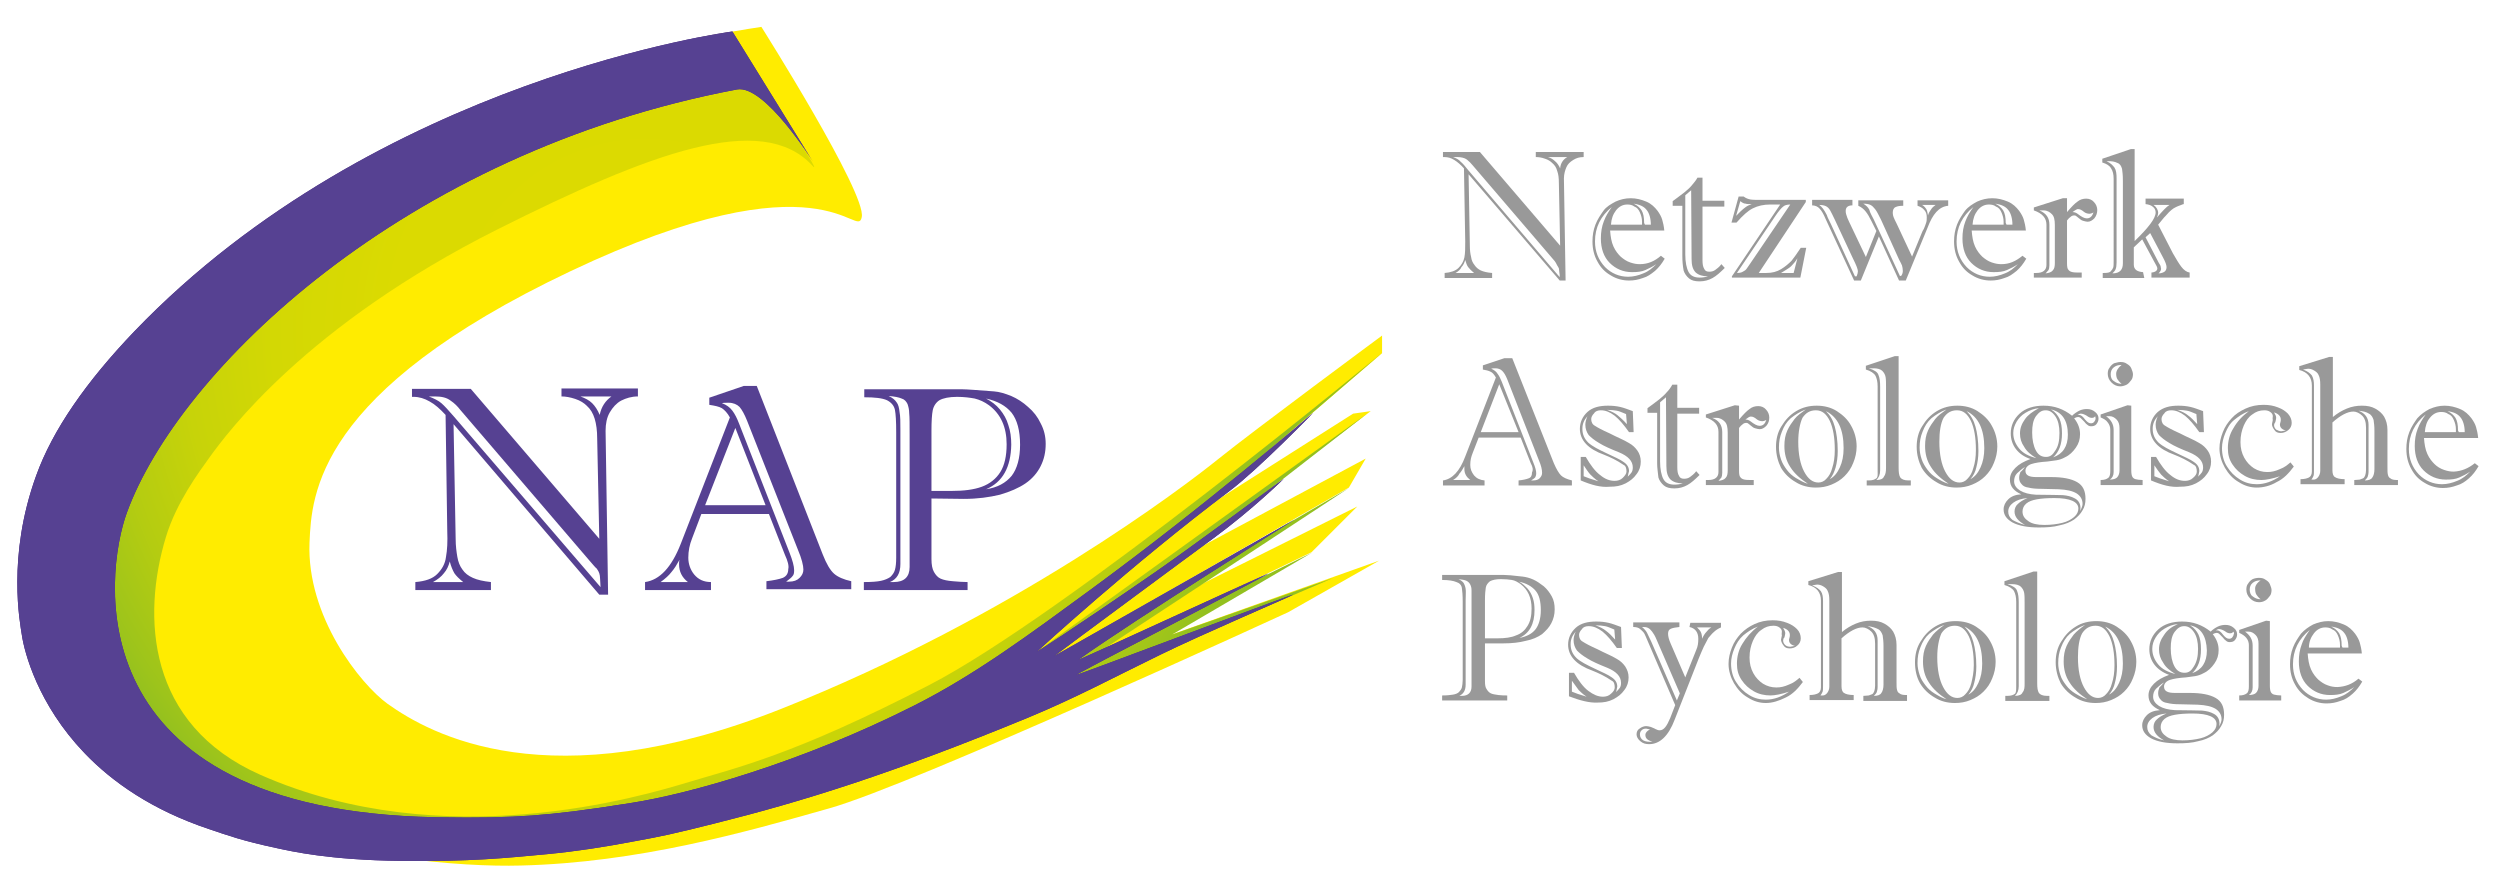 <?xml version="1.0" encoding="utf-8"?>
<!-- Generator: Adobe Illustrator 25.2.1, SVG Export Plug-In . SVG Version: 6.00 Build 0)  -->
<svg version="1.1" id="Ebene_1" xmlns="http://www.w3.org/2000/svg" xmlns:xlink="http://www.w3.org/1999/xlink" x="0px" y="0px"
	 viewBox="0 0 595.3 212.6" style="enable-background:new 0 0 595.3 212.6;" xml:space="preserve">
<style type="text/css">
	.st0{fill:#FFEC00;}
	.st1{fill:url(#XMLID_7_);}
	.st2{fill:#48277C;}
	.st3{fill:#564192;}
	.st4{fill:#999999;}
</style>
<g>
	<g>
		<path id="XMLID_5_" class="st0" d="M181.3,6.4c0,0,25.1,39.7,23.9,45.3c-1.1,5.7-8.9-15.8-69.4,12.9s-61.6,53.2-62.1,64.6
			c-0.7,17.6,12.1,33.7,18.6,38.4c10.1,7.2,38.5,23.1,93.7,1.2s95.8-52.8,104.1-59.5s39-29.4,39-29.4v4.2l-45,38.6l38.1-24.2
			l4.2-0.6l-48.3,36.5l47.1-25.2l-4,6.9L249,157.6l74.2-37l-10.9,10.9l-61.4,29.6l77.5-27.6l-21.7,12.3c0,0-89.2,41.1-109.3,46.7
			c-20.1,5.7-45.4,12.9-73.4,13.6c-28,0.8-115.4-9.1-113.2-67c2.3-57.7,97.7-105.4,120.4-114.4c13.4-5.3,26.7-14.3,37.1-16.1
			C177.7,6.9,181.3,6.4,181.3,6.4z"/>
		
			<radialGradient id="XMLID_7_" cx="153.874" cy="16850.637" r="149.307" fx="153.527" fy="16850.617" gradientTransform="matrix(1 -1.068559e-04 1.068559e-04 1 -1.794 -16772.279)" gradientUnits="userSpaceOnUse">
			<stop  offset="0" style="stop-color:#DDDB00"/>
			<stop  offset="0.405" style="stop-color:#DBDA01"/>
			<stop  offset="0.594" style="stop-color:#D3D804"/>
			<stop  offset="0.738" style="stop-color:#C7D309"/>
			<stop  offset="0.859" style="stop-color:#B4CC11"/>
			<stop  offset="0.964" style="stop-color:#9DC41B"/>
			<stop  offset="1" style="stop-color:#93C01F"/>
		</radialGradient>
		<path id="XMLID_3_" class="st1" d="M246.9,168.8l6.4-3.6l64.2-27.6l-38.4,13.5l33.3-19.5l-57.3,28l66.1-43.4l-73.3,42.6l77.5-60.2
			l-81.2,58.5L329.1,84c0,0-75.3,62.3-107.8,79.1s-46,19.7-57.2,23.1c-11.3,3.4-58.4,17.6-102.1-1.7c-27.1-12-28.2-37.8-22.5-56.6
			c2.5-8.3,7.9-15.5,10.4-19c4.2-5.8,23-31.4,68.6-54.3c36.3-18.2,62.9-28.2,74.9-15.2c3.9,4.3-17-26.8-17-26.8S72.9,57,56.8,74.7
			s-38.9,44.4-37.1,61.9c1.8,17.5,24.3,58.7,43.1,58.2s98.4,11.5,154.1-16.7C220.1,176.5,246.9,168.8,246.9,168.8z"/>
		<path id="XMLID_2_" class="st2" d="M174.4,7.5c0,0-84.4,11-142.4,71.4c-11.4,11.9-19.5,23.5-23.4,34.4c-7,19.3-3.8,35.2-3.4,37.9
			c0.6,4.1,3.8,16.5,14.9,28.1c6.7,7,16.2,13.6,29.6,18.1c4.5,1.5,7.9,2.8,16.4,4.6c3.3,0.7,12.2,2.8,29.4,3
			c16.5,0.2,25.1-0.7,34.7-1.6c7.3-0.7,13.6-1.7,21-3.1c6.6-1.2,8.9-1.7,18.9-4.2c20.9-5.2,42.4-11.9,74.9-25.3
			c11.3-4.7,19.4-9.1,31.3-14.9c10.2-5,31.1-13.9,31.6-14.3c0.5-0.4-52.1,19.5-51.6,19.1c1-0.8,44.8-23.4,45.7-24.1
			c0.7-0.5-45.9,21-45.2,20.5c13.6-9.7,51.5-33.4,51.5-33.4l-57.4,32.6c0,0,32.5-24.1,38-28.1c9.4-6.9,16.8-14.2,16.8-14.2
			s-22.6,16.7-30.7,22.3c-20.7,14.3-28.1,18.9-28.1,18.9s22.6-20.8,45.9-38.3c6.9-5.2,19.9-18.6,19.9-18.6s-25.5,22-53.4,42.4
			c-13.8,10.1-27.1,20-41.6,27.3c-26.9,13.6-53.8,21.1-67.4,23.2c-11.3,1.8-17.1,2.5-23.7,3c-5.7,0.4-12.1,0.6-22.9,0.4
			C17.5,193,25,136.4,30.2,122.1C42.5,88.3,96,36.3,175.5,21.3c6.6-1.2,18,17.1,18,17.1L174.4,7.5z"/>
		<path id="XMLID_4_" class="st3" d="M174.4,7.5c0,0-84.4,11-142.4,71.4c-11.4,11.9-19.5,23.5-23.4,34.4c-7,19.3-3.8,35.2-3.4,37.9
			c0.6,4.1,3.8,16.5,14.9,28.1c6.7,7,16.2,13.6,29.6,18.1c4.5,1.5,7.9,2.8,16.4,4.6c3.3,0.7,12.2,2.8,29.4,3
			c16.5,0.2,25.1-0.7,34.7-1.6c7.3-0.7,13.6-1.7,21-3.1c6.6-1.2,8.9-1.7,18.9-4.2c20.9-5.2,42.4-11.9,74.9-25.3
			c11.3-4.7,19.4-9.1,31.3-14.9c10.2-5,31.1-13.9,31.6-14.3c0.5-0.4-52.1,19.5-51.6,19.1c1-0.8,44.8-23.4,45.7-24.1
			c0.7-0.5-45.9,21-45.2,20.5c13.6-9.7,51.5-33.4,51.5-33.4l-57.4,32.6c0,0,32.5-24.1,38-28.1c9.4-6.9,16.8-14.2,16.8-14.2
			s-22.6,16.7-30.7,22.3c-20.7,14.3-28.1,18.9-28.1,18.9s22.6-20.8,45.9-38.3c6.9-5.2,19.9-18.6,19.9-18.6s-25.5,22-53.4,42.4
			c-13.8,10.1-27.1,20-41.6,27.3c-26.9,13.6-53.8,21.1-67.4,23.2c-11.3,1.8-17.1,2.5-23.7,3c-5.7,0.4-12.1,0.6-22.9,0.4
			C17.5,193,25,136.4,30.2,122.1C42.5,88.3,96,36.3,175.5,21.3c6.6-1.2,18,17.1,18,17.1L174.4,7.5z"/>
		<g id="XMLID_1_">
			<path id="XMLID_548_" class="st3" d="M133.7,94.4v-1.9h18.2v1.9c-1.5,0-2.8,0.4-4,1c-1.1,0.6-2,1.6-2.7,2.8c-0.7,1.2-1,2.7-1,4.4
				l0.6,39h-2.1L108,101l0.5,27.3c0,1.7,0.2,3.1,0.4,4.3c0.2,1.2,0.6,2.2,1.2,3c0.6,0.9,1.4,1.5,2.5,2s2.5,0.8,4.3,1v1.9h-18v-1.9
				c2.4-0.2,4.1-0.8,5.2-1.9c1.1-1.1,1.9-2.4,2.1-4.1c0.3-1.6,0.4-3.7,0.3-6.1l-0.4-27.7c-1.3-1.4-2.5-2.5-3.8-3.2
				c-1.2-0.7-2.5-1.1-3.8-1.1h-0.4v-1.9h14l30.6,35.7l-0.5-23.9c0-1.8-0.2-3.4-0.6-4.7c-0.4-1.3-1-2.3-1.9-3.1
				c-0.6-0.6-1.5-1.2-2.7-1.6S134.7,94.4,133.7,94.4z M140.2,133.3l-30.6-35.7c-0.6-0.8-1.4-1.6-2.3-2.2c-0.9-0.7-2.1-1-3.7-1h-1.5
				c1.3,0.5,2.3,1,3,1.6s1.7,1.7,3,3.2l34.9,40.6c0-0.7-0.1-1.3-0.1-1.9c0-0.6-0.1-1.1-0.2-1.4c-0.1-0.3-0.3-0.7-0.6-1.1
				C141.7,135.1,141.1,134.3,140.2,133.3z M103.1,138.6h7.2c-1-0.8-1.7-1.5-2.1-2.1c-0.4-0.7-0.8-1.6-1.1-2.8
				c-0.3,1.1-0.7,2-1.4,2.8C105.1,137.3,104.2,138,103.1,138.6z M145.6,94.4h-7.4c1.1,0.4,2.1,0.9,2.8,1.6c0.7,0.7,1.3,1.6,1.8,2.8
				C143.2,96.8,144.2,95.4,145.6,94.4z"/>
			<path id="XMLID_553_" class="st3" d="M186.9,132.1l-3.8-9.7H167l-2.2,5.8c-0.6,1.5-0.9,3-0.9,4.6c0,1.5,0.5,2.9,1.4,4
				c1,1.2,2.3,1.8,4,1.8v1.9h-15.7v-1.9c3.5-0.5,6.3-3.5,8.5-9.1l11.7-30.1c-0.6-1.1-1.3-1.8-1.9-2.2c-0.7-0.4-1.7-0.6-3-0.8v-1.7
				l8.2-2.8h3.1l15.7,40.1c0.9,2.3,1.8,3.8,2.7,4.6c0.9,0.8,2.3,1.4,4.1,1.8v1.9h-20.2v-1.9c1.7-0.2,3.1-0.5,3.9-0.8
				c0.9-0.4,1.3-1.1,1.3-2.1C187.9,134.8,187.6,133.6,186.9,132.1z M157.3,138.6h6.5c-1.4-1.1-2.1-2.5-2.1-4.2c0-0.5,0-0.8,0.1-1.1
				c-0.6,1.1-1.2,2.1-1.9,2.9C159.3,137,158.4,137.8,157.3,138.6z M167.9,120.3h14.4l-7.2-18.4L167.9,120.3z M190,130.9l-12.1-30.7
				c-0.6-1.5-1.2-2.6-1.8-3.3c-0.6-0.6-1.5-1-2.6-1c-0.7,0-1.2,0-1.6,0.1c1.1,0.4,1.9,1,2.5,1.8s1.1,1.8,1.6,3.1l12,30.7
				c0.7,1.8,1.1,3.2,1.1,4.2c0,0.7-0.1,1.1-0.4,1.4c-0.2,0.3-0.7,0.7-1.5,1.3h0.7c1.1,0,1.9-0.3,2.5-0.9c0.6-0.6,0.9-1.2,0.9-2
				C191.3,134.7,190.9,133,190,130.9z"/>
			<path id="XMLID_558_" class="st3" d="M221.8,118.7v14.4c0,1.4,0.2,2.4,0.6,3.1c0.4,0.7,0.9,1.3,1.6,1.6s1.6,0.5,2.9,0.6
				c1.2,0.1,2.4,0.2,3.5,0.2v1.9h-24.7v-1.9c1.8,0,3.2-0.1,4.1-0.3s1.6-0.5,2.2-0.9c0.5-0.5,0.9-1,1.1-1.7s0.3-1.7,0.3-2.9v-29.9
				c0-2.5-0.1-4.3-0.3-5.3c-0.2-1-0.9-1.8-1.9-2.3c-1.1-0.5-2.9-0.7-5.4-0.7v-1.9h23.4c1,0,3.5,0.2,7.5,0.5c1.3,0.1,2.6,0.5,4.1,1.1
				c1.4,0.6,2.8,1.5,4,2.6c1.3,1.1,2.3,2.4,3,3.9c0.8,1.5,1.2,3.1,1.2,4.9c0,2-0.4,3.7-1.2,5.3s-2,3-3.6,4.1s-3.7,2-6.1,2.7
				c-2.5,0.6-5.3,1-8.6,1L221.8,118.7z M214.4,102.4v31.9c0,2.2-0.8,3.6-2.5,4.3h0.9c2.5,0,3.8-1.2,3.8-3.6v-31.1
				c0-2.8,0-4.6-0.1-5.5c0-0.9-0.2-1.6-0.4-2.2c-0.3-0.6-0.7-1.1-1.4-1.3c-0.7-0.3-1.7-0.5-3.1-0.6c0.9,0.4,1.5,0.9,1.9,1.5
				c0.4,0.5,0.6,1.3,0.7,2.3C214.4,99.1,214.4,100.6,214.4,102.4z M221.8,116.9h4.8c2.9,0,5.3-0.3,7.2-1c1.9-0.7,3.4-1.9,4.4-3.5
				s1.5-3.8,1.5-6.6c0-4.1-1.4-7.2-4.2-9.3c-1.1-0.8-2.2-1.3-3.4-1.6c-1.1-0.2-2.5-0.4-4.2-0.4c-1.9,0-3.3,0.3-4.2,0.8
				c-0.8,0.5-1.4,1.4-1.6,2.4s-0.3,2.7-0.3,4.8L221.8,116.9z M234.8,116.5c2.7-0.4,4.7-1.5,6.1-3.2c1.3-1.7,2-4.2,2-7.4
				c0-3.4-0.7-5.9-2-7.6c-1.4-1.7-3.4-2.8-6.1-3.4c1.3,0.7,2.4,1.5,3.3,2.6s1.6,2.3,2,3.7c0.5,1.4,0.7,3,0.7,4.7
				C240.7,111.2,238.8,114.8,234.8,116.5z"/>
		</g>
	</g>
	<g>
		<g>
			<path id="XMLID_394_" class="st4" d="M365.7,37.4v-1.2h11.4v1.2c-1,0-1.7,0.2-2.5,0.7c-0.8,0.5-1.3,1-1.6,1.7s-0.6,1.6-0.6,2.7
				l0.4,24.3h-1.4l-21.7-25.3l0.3,17c0,1.1,0.1,1.9,0.3,2.7c0.1,0.8,0.4,1.4,0.8,1.9c0.4,0.6,0.9,1,1.5,1.3c0.7,0.3,1.5,0.5,2.7,0.6
				v1.2H344V65c1.4-0.1,2.6-0.5,3.3-1.2c0.7-0.7,1.2-1.5,1.4-2.5c0.2-1,0.2-2.3,0.2-3.8l-0.3-17.4c-0.8-0.9-1.5-1.5-2.3-2
				c-0.8-0.5-1.5-0.7-2.4-0.7h-0.3v-1.2h8.8l19.1,22.3l-0.3-14.9c0-1.2-0.1-2.1-0.4-2.9c-0.2-0.8-0.6-1.4-1.2-1.9
				c-0.4-0.4-1-0.8-1.7-1C367.1,37.5,366.4,37.4,365.7,37.4z M369.8,61.7l-19.1-22.3c-0.4-0.5-0.9-1-1.4-1.4s-1.4-0.6-2.3-0.6h-1
				c0.8,0.3,1.4,0.6,1.8,1.1c0.5,0.4,1.1,1.1,1.8,2L371.4,66c0-0.4,0-0.8-0.1-1.2c0-0.4-0.1-0.7-0.1-0.9c-0.1-0.2-0.2-0.4-0.4-0.7
				C370.7,63,370.4,62.3,369.8,61.7z M346.6,65h4.4c-0.6-0.5-1.1-1-1.4-1.4c-0.3-0.4-0.5-1-0.7-1.7c-0.2,0.7-0.5,1.3-0.9,1.7
				C347.8,64.1,347.3,64.6,346.6,65z M373.2,37.4h-4.6c0.7,0.2,1.3,0.6,1.7,1c0.5,0.4,0.9,1,1.2,1.7
				C371.6,38.8,372.3,37.9,373.2,37.4z"/>
			<path id="XMLID_399_" class="st4" d="M395.5,60.9l0.9,0.7c-0.7,1.2-1.4,2.1-2.3,2.9c-1,0.8-1.8,1.4-2.9,1.7
				c-1.1,0.4-2.1,0.6-3.3,0.6c-1.5,0-3-0.4-4.3-1.2c-1.4-0.8-2.4-1.8-3.2-3.3c-0.8-1.4-1.2-3-1.2-4.8c0-1.4,0.2-2.7,0.7-4
				c0.5-1.3,1.2-2.3,1.9-3.3s1.8-1.6,2.9-2.2c1.1-0.5,2.3-0.8,3.6-0.8s2.5,0.3,3.7,0.8s2,1.3,2.7,2.2c0.5,0.7,0.9,1.4,1.1,2.1
				c0.2,0.7,0.4,1.5,0.5,2.6h-12.9c0.1,1.4,0.3,2.7,0.8,3.8c0.5,1.1,1.1,1.8,1.7,2.4c0.7,0.6,1.4,1.1,2.3,1.4s1.5,0.4,2.3,0.4
				C392.4,62.9,394,62.2,395.5,60.9z M383.8,49.3c-2.6,2.1-4,4.8-4,8.2c0,2.4,0.8,4.4,2.4,6.1c1.5,1.5,3.4,2.3,5.5,2.3
				c1.2,0,2.4-0.3,3.6-0.8c1.3-0.5,2.2-1.3,3.1-2.2c-0.9,0.6-1.7,1-2.6,1.4c-0.9,0.4-1.9,0.5-3.2,0.5c-2.1,0-3.9-0.8-5.3-2.2
				c-1.4-1.4-2.1-3.4-2.1-5.8c0-1.5,0.2-2.8,0.7-4.1S382.9,50.6,383.8,49.3z M383.6,53.5h7.4v-0.7c0-0.8-0.2-1.5-0.5-2.2
				c-0.3-0.7-0.7-1.2-1.3-1.4c-0.5-0.4-1.1-0.5-1.7-0.5c-1.1,0-2,0.5-2.7,1.4C384.1,51,383.7,52.1,383.6,53.5z M391.7,53.5h1.4
				c0-1.5-0.4-2.8-1-3.5c-0.6-0.8-1.6-1.3-3.1-1.5c0.9,0.4,1.5,1,1.9,1.6c0.4,0.7,0.6,1.6,0.6,3L391.7,53.5L391.7,53.5z"/>
			<path id="XMLID_404_" class="st4" d="M400.6,61V49h-2.3v-1.1c1.3-1,2.2-1.6,2.8-2.1c0.6-0.5,1.3-1.1,1.7-1.6
				c0.5-0.6,1.1-1.3,1.4-1.9h1.2v5.5h5.2v1.4h-5.2v12.7c0,1,0.1,1.6,0.4,2.1c0.2,0.5,0.6,0.7,1.2,0.7c0.5,0,1-0.1,1.4-0.4
				c0.4-0.3,1-0.7,1.5-1.4l0.8,0.9c-1.1,1.1-2,1.9-2.9,2.4c-0.9,0.5-1.9,0.8-3.1,0.8c-1.1,0-1.9-0.2-2.5-0.7s-1.1-1.2-1.3-1.9
				C400.7,63.3,400.6,62.2,400.6,61z M402.7,45.3l-1.4,1.2v14.1c0,1.8,0.3,3.3,0.8,4.2c0.5,0.9,1.4,1.3,2.6,1.3c0.7,0,1.4-0.1,2-0.3
				c-1.3,0-2.2-0.3-2.9-0.9c-0.7-0.7-1-1.7-1-3.2L402.7,45.3L402.7,45.3z"/>
			<path id="XMLID_407_" class="st4" d="M428.8,59h1.3l-1.4,7.1h-16.3v-0.3l11.5-17.1h-2.4c-1.5,0-2.9,0.3-4.1,0.9
				c-1.2,0.6-2.4,1.7-3.9,3.4h-1.2l1.7-6.2h1.2c0.5,0.4,1.1,0.6,1.6,0.7c0.6,0.1,1.5,0.1,2.8,0.1h10.4v0.5L418.8,65h1.8
				c1.4,0,2.5-0.3,3.5-0.9c1-0.6,1.8-1.3,2.5-2C427.2,61.3,427.9,60.4,428.8,59z M414.4,47.9l-1,3.5c0.4-0.4,0.7-0.7,1.1-1.1
				c0.4-0.4,0.8-0.7,1.2-1c0.4-0.3,0.9-0.5,1.4-0.7c-0.7,0-1.2,0-1.4-0.1C415.3,48.5,414.9,48.3,414.4,47.9z M422.7,51.5L413.6,65
				c0.6,0,1.1-0.1,1.4-0.3c0.4-0.2,0.7-0.4,0.9-0.7c0.2-0.3,0.5-0.7,0.9-1.3l9.5-14c-0.8,0-1.4,0.2-1.7,0.5
				C424.2,49.5,423.5,50.3,422.7,51.5z M424.1,65h3l0.9-3.5c-0.4,0.7-1,1.4-1.5,1.9S425,64.4,424.1,65z"/>
			<path id="XMLID_412_" class="st4" d="M459,54.2l-5.2,12.6h-1.6l-4.8-10.5l-4.3,10.5h-1.6l-6.8-14.7c-0.5-1.2-1-2-1.4-2.4
				c-0.4-0.5-1.1-0.8-1.8-0.8v-1.3h9.6v1.3c-1.1,0-1.6,0.5-1.6,1.3c0,0.2,0,0.5,0.1,0.8c0.1,0.3,0.2,0.6,0.3,0.9
				c0.1,0.3,0.3,0.6,0.4,0.9l4,8.4l2.5-6.2l-1.2-2.4c-0.5-1-0.9-1.7-1.4-2.3c-0.4-0.5-1-1-1.7-1.3v-1.3h10.7v1.3
				c-0.8,0-1.4,0.1-1.8,0.3c-0.5,0.2-0.7,0.7-0.7,1.4c0,0.4,0.1,0.7,0.2,1c0.1,0.3,0.4,0.9,0.8,1.7l3.6,7.7l2.3-5.6
				c0.1-0.3,0.3-0.7,0.5-1c0.2-0.4,0.3-0.8,0.5-1.3c0.2-0.5,0.2-1,0.2-1.5c0-0.7-0.2-1.3-0.6-1.7c-0.4-0.5-1-0.8-1.6-1v-1.3h7.3v1.3
				C461.7,49.2,460.2,51,459,54.2z M436,53.4l5.7,12.4h0.4c0.2-0.5,0.3-0.9,0.3-1.2c0-0.5-0.4-1.5-1.2-3.1l-4.3-9.2
				c-0.5-1-0.8-1.7-1.1-2.2c-0.3-0.5-0.6-0.8-1-1c-0.4-0.2-1-0.3-1.6-0.3c0.3,0.2,0.6,0.5,0.9,0.9c0.3,0.4,0.6,0.9,0.9,1.5
				C435.2,51.9,435.6,52.5,436,53.4z M446.2,52.3l6.2,13.4h0.3c0.3-0.4,0.4-0.8,0.4-1.2c0-0.5-0.1-0.9-0.2-1.3
				c-0.2-0.4-0.4-0.9-0.7-1.4l-4.3-9.5c-0.6-1.2-1-2-1.4-2.5c-0.4-0.5-0.7-0.8-1.1-1c-0.4-0.2-1-0.3-1.7-0.3
				c0.6,0.4,1.1,0.8,1.4,1.4C445.3,50.7,445.8,51.5,446.2,52.3z M460.9,48.8h-3.2c0.5,0.3,0.8,0.7,1,1c0.2,0.4,0.3,0.9,0.4,1.5
				c0.1-0.5,0.4-1,0.7-1.4C460.1,49.4,460.5,49.1,460.9,48.8z"/>
			<path id="XMLID_417_" class="st4" d="M481.6,60.9l0.9,0.7c-0.7,1.2-1.4,2.1-2.3,2.9c-1,0.8-1.8,1.4-2.9,1.7
				c-1.1,0.4-2.1,0.6-3.3,0.6c-1.5,0-3-0.4-4.3-1.2c-1.4-0.8-2.4-1.8-3.2-3.3c-0.8-1.4-1.2-3-1.2-4.8c0-1.4,0.2-2.7,0.7-4
				c0.5-1.3,1.2-2.3,1.9-3.3c0.8-1,1.8-1.6,2.9-2.2c1.1-0.5,2.3-0.8,3.6-0.8s2.5,0.3,3.7,0.8s2,1.3,2.7,2.2c0.5,0.7,0.9,1.4,1.1,2.1
				c0.2,0.7,0.4,1.5,0.5,2.6h-12.9c0.1,1.4,0.3,2.7,0.8,3.8c0.5,1.1,1.1,1.8,1.7,2.4c0.7,0.6,1.4,1.1,2.3,1.4
				c0.9,0.3,1.5,0.4,2.3,0.4C478.5,62.9,480,62.2,481.6,60.9z M469.9,49.3c-2.6,2.1-4,4.8-4,8.2c0,2.4,0.8,4.4,2.4,6.1
				c1.5,1.5,3.4,2.3,5.5,2.3c1.2,0,2.4-0.3,3.6-0.8c1.3-0.5,2.2-1.3,3.1-2.2c-0.9,0.6-1.7,1-2.6,1.4c-0.9,0.4-1.9,0.5-3.2,0.5
				c-2.1,0-3.9-0.8-5.3-2.2s-2.1-3.4-2.1-5.8c0-1.5,0.2-2.8,0.7-4.1S469,50.6,469.9,49.3z M469.7,53.5h7.4v-0.7
				c0-0.8-0.2-1.5-0.5-2.2c-0.3-0.7-0.7-1.2-1.3-1.4c-0.5-0.4-1.1-0.5-1.7-0.5c-1.1,0-2,0.5-2.7,1.4C470.2,51,469.8,52.1,469.7,53.5
				z M477.8,53.5h1.4c0-1.5-0.4-2.8-1-3.5c-0.6-0.8-1.6-1.3-3.1-1.5c0.9,0.4,1.5,1,1.9,1.6c0.4,0.7,0.6,1.6,0.6,3L477.8,53.5
				L477.8,53.5z"/>
			<path id="XMLID_422_" class="st4" d="M492.2,47.2v3.3c1.1-1.3,1.9-2.1,2.5-2.5c0.6-0.5,1.3-0.7,2.1-0.7c0.7,0,1.4,0.3,1.8,0.8
				c0.5,0.5,0.8,1.2,0.8,1.9s-0.2,1.4-0.7,2c-0.5,0.5-1,0.8-1.6,0.8c-0.3,0-0.6-0.1-1-0.2c-0.4-0.1-0.7-0.3-0.9-0.5
				c-0.1-0.1-0.3-0.2-0.5-0.4c-0.2-0.2-0.3-0.2-0.4-0.3c-0.1-0.1-0.3-0.1-0.4-0.1c-0.3,0-0.6,0.1-0.8,0.3c-0.3,0.2-0.6,0.5-0.9,0.9
				v10.2c0,0.8,0.1,1.3,0.3,1.5c0.2,0.3,0.5,0.5,1,0.6c0.4,0.1,1.2,0.1,2.2,0.1v1.2h-11.4V65h0.6c1.6,0,2.4-0.7,2.4-1.9v-9.6
				c0-1.6-1-2.7-3-3.4v-0.7l6.9-2.2L492.2,47.2z M488,53.5v9.7c0,0.5-0.1,0.9-0.2,1.1c-0.2,0.2-0.4,0.5-0.7,0.8
				c0.8-0.1,1.4-0.3,1.7-0.7c0.4-0.4,0.5-1,0.5-1.8v-9c0-1.3-0.2-2.1-0.7-2.6s-1.1-0.9-2-0.9c-0.1,0-0.2,0-0.5,0c-0.3,0-0.4,0-0.5,0
				C487.3,50.8,488,51.9,488,53.5z M493.5,50.5c0.4,0,0.8,0.1,1.2,0.4c0.9,0.7,1.6,1.1,2.2,1.1c0.8,0,1.3-0.5,1.6-1.4
				c-0.4,0.2-0.7,0.3-0.9,0.3c-0.4,0-0.9-0.1-1.3-0.4c-0.6-0.5-1-0.7-1.4-0.7C494.7,49.7,494.2,50,493.5,50.5z"/>
			<path id="XMLID_426_" class="st4" d="M510.6,66.2h-9.9V65h0.3c0.8,0,1.4-0.1,1.6-0.4c0.3-0.3,0.5-0.6,0.6-0.9
				c0.1-0.3,0.1-0.9,0.1-1.6V42.6c0-1.1-0.2-1.9-0.6-2.5c-0.4-0.7-1.1-1.1-2.1-1.4v-0.9l6.8-2.3h0.9v21.9c3.3-3.2,5-5.4,5-6.8
				c0-0.5-0.2-1-0.6-1.3c-0.4-0.4-1-0.6-1.8-0.7v-1.3h9.1v1.3c-0.1,0-0.4,0.1-0.6,0.2c-0.2,0.1-0.5,0.2-0.8,0.3
				c-0.3,0.1-0.6,0.3-1,0.5c-0.3,0.2-0.7,0.5-1.1,0.9c-0.7,0.8-1.1,1.2-1.2,1.3l-1.4,1.7l3.5,6.8c0.8,1.4,1.4,2.4,2,3.2
				c0.6,0.8,1.3,1.3,2,1.4v1.2h-9.1v-1.2c1-0.1,1.4-0.5,1.4-1c0-0.2-0.1-0.4-0.2-0.6c-0.1-0.2-0.3-0.6-0.6-1.1l-2.8-5.2l-2,1.9v4.1
				c0,1.2,0.8,1.7,2.2,1.8L510.6,66.2L510.6,66.2z M505.5,62.7V43c0-1.3-0.1-2.1-0.2-2.8c-0.2-0.7-0.5-1.2-1.1-1.4
				c-0.6-0.3-1.4-0.5-2.6-0.4c1,0.4,1.5,1,1.9,1.5c0.4,0.6,0.5,1.5,0.5,2.6v20c0,0.7-0.1,1.3-0.2,1.5c-0.1,0.4-0.4,0.7-0.8,1.1
				C504.8,65.1,505.5,64.2,505.5,62.7z M515,61.2l-3-5.7l-1.1,1l3.1,6c0.1,0.2,0.2,0.3,0.3,0.5c0.1,0.2,0.2,0.3,0.2,0.5
				s0.1,0.4,0.1,0.5c0,0.3-0.2,0.7-0.6,1.1c0.6,0,1.1-0.2,1.4-0.4c0.3-0.2,0.5-0.6,0.5-1.1C515.9,63.1,515.6,62.3,515,61.2z
				 M516.6,48.8h-3.8c0.7,0.5,1.1,1.2,1.1,1.9c0,0.3-0.1,0.7-0.3,1.1C514.9,50.3,515.9,49.2,516.6,48.8z"/>
		</g>
		<g>
			<path id="XMLID_431_" class="st4" d="M364.5,110.3l-2.4-6.1h-10l-1.4,3.6c-0.4,1-0.6,1.8-0.6,2.9c0,1,0.3,1.7,0.9,2.5
				c0.6,0.7,1.4,1.1,2.5,1.2v1.2h-9.9v-1.2c2.2-0.3,4-2.2,5.3-5.7l7.3-18.8c-0.4-0.7-0.8-1.2-1.3-1.4c-0.4-0.2-1.1-0.4-1.8-0.5v-1
				l5.1-1.7h1.9l9.9,25c0.6,1.4,1.2,2.4,1.7,2.9s1.4,0.9,2.6,1.2v1.2h-12.7v-1.2c1.1-0.1,1.9-0.3,2.4-0.5c0.6-0.2,0.8-0.7,0.8-1.4
				C365.1,111.9,365,111.2,364.5,110.3z M346,114.3h4.1c-0.9-0.7-1.4-1.5-1.4-2.6c0-0.3,0-0.5,0-0.7c-0.4,0.7-0.8,1.4-1.2,1.8
				C347.3,113.3,346.7,113.9,346,114.3z M352.6,102.9h9L357,91.5L352.6,102.9z M366.4,109.5l-7.5-19.2c-0.4-1-0.8-1.6-1.2-2
				c-0.4-0.4-1-0.6-1.6-0.6c-0.4,0-0.8,0-1,0.1c0.7,0.3,1.2,0.7,1.5,1.2c0.4,0.5,0.7,1.2,1,1.9l7.5,19.2c0.5,1.2,0.7,2,0.7,2.6
				c0,0.4-0.1,0.7-0.2,0.9s-0.5,0.5-1,0.8h0.5c0.7,0,1.2-0.2,1.5-0.5c0.4-0.4,0.6-0.8,0.6-1.3C367.2,111.8,367,110.9,366.4,109.5z"
				/>
			<path id="XMLID_436_" class="st4" d="M376.4,114.4v-5.6h1.2c1.1,1.9,2.2,3.4,3.4,4.3c1.2,1,2.3,1.4,3.5,1.4
				c0.7,0,1.4-0.2,1.9-0.7s0.9-1,0.9-1.5c0-0.8-0.2-1.4-0.7-1.6c-1.6-1.1-3.1-1.8-4.6-2.4c-3.9-1.4-5.8-3.5-5.8-6.2
				c0-1.5,0.6-2.9,1.8-4s2.9-1.5,4.9-1.5c1.1,0,2,0.1,2.9,0.3c0.9,0.2,1.9,0.6,3,1l0.2,5h-1.1c-1.2-1.7-2.3-3-3.4-3.9
				c-1.2-0.9-2.2-1.3-3.3-1.3c-0.7,0-1.3,0.2-1.6,0.7c-0.5,0.5-0.7,1-0.7,1.4c0,0.7,0.3,1.3,0.9,1.6c0.6,0.4,1.7,1,3.5,1.8
				c1.7,0.9,3.3,1.5,4.6,2.3c0.9,0.5,1.5,1.1,2,1.8s0.8,1.6,0.8,2.6c0,1.1-0.3,2.1-1,3c-0.7,1-1.5,1.6-2.6,2.2
				c-1.2,0.6-2.3,0.8-3.8,0.8C381.2,116.1,379,115.5,376.4,114.4z M387.6,113.5c0.4-0.4,0.7-0.7,0.9-1c0.2-0.3,0.3-0.7,0.3-1.2
				c0-1.5-1.1-2.7-3.3-3.6c-2-0.8-3.6-1.5-4.7-2.2c-1.2-0.7-1.9-1.3-2.5-1.9c-0.5-0.7-0.8-1.5-0.8-2.5c0-0.6,0.2-1.3,0.5-2
				c-0.4,0.5-0.7,0.9-0.9,1.4c-0.2,0.5-0.3,1-0.3,1.6c0,1.4,0.5,2.4,1.4,3.3c1,0.9,2.4,1.6,4.3,2.5c1.9,0.9,3.3,1.5,4.1,2.1
				c0.9,0.6,1.3,1.3,1.3,2.2C387.8,112.5,387.7,113,387.6,113.5z M377.1,110.8v2.6c0.7,0.3,1.8,0.7,3.5,1.2
				c-0.9-0.6-1.5-1.2-1.9-1.6S377.7,111.7,377.1,110.8z M387.4,101l-0.2-2.4c-1-0.4-1.6-0.7-2.2-0.8c-0.6-0.1-1.3-0.2-2.3-0.2
				c1.1,0.4,1.9,0.8,2.5,1.3C385.8,99.4,386.6,100.1,387.4,101z"/>
			<path id="XMLID_441_" class="st4" d="M394.6,110.4V98.3h-2.3v-1.1c1.3-1,2.2-1.6,2.8-2.1c0.6-0.5,1.3-1.1,1.7-1.6
				c0.6-0.6,1.1-1.3,1.4-1.9h1.2v5.5h5.2v1.4h-5.2v12.7c0,1,0.1,1.6,0.4,2.1c0.2,0.5,0.6,0.7,1.2,0.7c0.5,0,1-0.1,1.4-0.4
				c0.4-0.3,1-0.7,1.5-1.4l0.8,0.9c-1.1,1.1-2,1.9-2.9,2.4c-0.9,0.5-1.9,0.8-3.1,0.8c-1.1,0-1.9-0.2-2.5-0.7s-1.1-1.2-1.3-1.9
				C394.8,112.6,394.6,111.5,394.6,110.4z M396.7,94.6l-1.4,1.2v14.1c0,1.8,0.3,3.3,0.8,4.2c0.5,0.9,1.4,1.3,2.6,1.3
				c0.7,0,1.4-0.1,2-0.3c-1.3,0-2.2-0.3-2.9-0.9c-0.7-0.7-1-1.7-1-3.2L396.7,94.6L396.7,94.6z"/>
			<path id="XMLID_444_" class="st4" d="M414.1,96.6v3.3c1.1-1.3,1.9-2.1,2.5-2.5c0.6-0.5,1.3-0.7,2.1-0.7c0.7,0,1.4,0.3,1.8,0.8
				c0.5,0.5,0.8,1.2,0.8,1.9c0,0.8-0.2,1.4-0.7,2c-0.5,0.5-1,0.8-1.6,0.8c-0.3,0-0.6-0.1-1-0.2c-0.4-0.1-0.7-0.3-0.9-0.5
				c-0.1-0.1-0.3-0.2-0.5-0.4c-0.2-0.2-0.3-0.2-0.4-0.3c-0.1-0.1-0.3-0.1-0.4-0.1c-0.3,0-0.6,0.1-0.8,0.3c-0.3,0.2-0.6,0.5-0.9,0.9
				v10.2c0,0.8,0.1,1.3,0.3,1.5c0.2,0.3,0.5,0.5,1,0.6c0.4,0.1,1.2,0.1,2.2,0.1v1.2h-11.4v-1.2h0.6c1.6,0,2.4-0.7,2.4-1.9v-9.6
				c0-1.6-1-2.7-3-3.4v-0.7l6.9-2.2L414.1,96.6z M410.1,102.9v9.7c0,0.5-0.1,0.9-0.2,1.1c-0.2,0.2-0.4,0.5-0.7,0.8
				c0.8-0.1,1.4-0.3,1.7-0.7c0.4-0.4,0.5-1,0.5-1.8v-9c0-1.3-0.2-2.1-0.7-2.6s-1.1-0.9-2-0.9c-0.1,0-0.2,0-0.5,0c-0.3,0-0.4,0-0.5,0
				C409.3,100.1,410.1,101.2,410.1,102.9z M415.6,99.9c0.4,0,0.8,0.1,1.2,0.4c0.9,0.7,1.6,1.1,2.2,1.1c0.8,0,1.3-0.5,1.6-1.4
				c-0.4,0.2-0.7,0.3-0.9,0.3c-0.4,0-0.9-0.1-1.3-0.4c-0.6-0.5-1-0.7-1.4-0.7C416.7,99.1,416.3,99.4,415.6,99.9z"/>
			<path id="XMLID_448_" class="st4" d="M422.9,106.4c0-1.8,0.4-3.5,1.3-4.9c0.9-1.5,2-2.7,3.5-3.6s3.1-1.3,4.9-1.3
				c1.7,0,3.4,0.4,4.8,1.3c1.4,0.9,2.6,2,3.4,3.5c0.8,1.4,1.3,3.1,1.3,4.9c0,1.4-0.3,2.7-0.8,3.9c-0.5,1.3-1.2,2.3-2.1,3.2
				c-0.9,0.9-1.9,1.5-3.1,2c-1.2,0.5-2.4,0.7-3.7,0.7c-1.7,0-3.4-0.4-4.8-1.3c-1.4-0.8-2.6-1.9-3.5-3.4
				C423.4,110,422.9,108.3,422.9,106.4z M430.5,115.2c-1.8-1.2-3.2-2.4-4.2-4c-1-1.5-1.4-3.2-1.4-5c0-1.4,0.2-2.6,0.7-3.7
				c0.5-1.1,1.1-1.9,1.7-2.7s1.6-1.5,2.7-2.3c-1.4,0.5-2.6,1.3-3.6,2.1c-1,0.9-1.6,1.9-2.1,3.2c-0.5,1.2-0.7,2.4-0.7,3.8
				c0,1,0.2,1.9,0.5,2.8c0.3,0.9,0.8,1.7,1.4,2.5c0.6,0.8,1.3,1.4,2.1,1.9C428.5,114.3,429.4,114.9,430.5,115.2z M428.2,105.2
				c0,3,0.5,5.4,1.4,7.1c0.9,1.7,2,2.6,3.4,2.6c0.7,0,1.4-0.3,1.9-0.9c0.6-0.6,1.1-1.4,1.4-2.6c0.4-1.2,0.6-2.6,0.6-4.3
				c0-2.9-0.4-5.2-1.2-6.9c-0.8-1.6-1.8-2.5-3.3-2.5c-1.4,0-2.4,0.6-3.2,1.8C428.6,100.8,428.2,102.8,428.2,105.2z M435.7,114.1
				c1.1-0.6,1.8-1.5,2.4-2.8s0.9-2.8,0.9-4.6c0-4.5-1.4-7.4-4.2-8.8c1,1,1.7,2.2,2.1,3.7c0.4,1.4,0.7,3.4,0.7,5.8
				c0,1.5-0.2,2.8-0.5,3.9C436.8,112.3,436.4,113.3,435.7,114.1z"/>
			<path id="XMLID_453_" class="st4" d="M447.1,112.2V92c0-1.1-0.2-1.9-0.5-2.5c-0.3-0.6-1.2-1.2-2.3-1.5v-0.9l6.9-2.3h0.9v26.6
				c0,1.1,0.1,1.8,0.4,2.3c0.3,0.4,0.9,0.7,1.9,0.7h0.6v1.2h-10.5v-1.2h0.5c0.9,0,1.4-0.2,1.8-0.5S447.1,112.9,447.1,112.2z
				 M449.1,111.4V92.2c0-1,0-1.8-0.1-2.4s-0.4-1.1-0.8-1.5c-0.4-0.4-1.2-0.6-2-0.6c-0.5,0-0.9,0-1.2,0c1.3,0.4,2.1,0.9,2.3,1.6
				c0.3,0.7,0.4,1.6,0.4,2.8V112c0,1-0.3,1.7-0.9,2.3c1,0,1.6-0.3,1.8-0.8C449,113,449.1,112.3,449.1,111.4z"/>
			<path id="XMLID_456_" class="st4" d="M456.4,106.4c0-1.8,0.4-3.5,1.3-4.9c0.9-1.5,2-2.7,3.5-3.6s3.1-1.3,4.9-1.3
				c1.7,0,3.4,0.4,4.8,1.3c1.4,0.9,2.6,2,3.4,3.5c0.8,1.4,1.3,3.1,1.3,4.9c0,1.4-0.3,2.7-0.8,3.9c-0.5,1.3-1.2,2.3-2.1,3.2
				c-0.9,0.9-1.9,1.5-3.1,2c-1.2,0.5-2.4,0.7-3.7,0.7c-1.7,0-3.4-0.4-4.8-1.3c-1.4-0.8-2.6-1.9-3.5-3.4
				C456.9,110,456.4,108.3,456.4,106.4z M464,115.2c-1.8-1.2-3.2-2.4-4.2-4c-1-1.5-1.4-3.2-1.4-5c0-1.4,0.2-2.6,0.7-3.7
				s1.1-1.9,1.7-2.7s1.6-1.5,2.7-2.3c-1.4,0.5-2.6,1.3-3.6,2.1c-1,0.9-1.6,1.9-2.1,3.2c-0.5,1.2-0.7,2.4-0.7,3.8
				c0,1,0.2,1.9,0.5,2.8c0.3,0.9,0.8,1.7,1.4,2.5c0.6,0.8,1.3,1.4,2.1,1.9S462.9,114.9,464,115.2z M461.8,105.2c0,3,0.5,5.4,1.4,7.1
				c0.9,1.7,2,2.6,3.4,2.6c0.7,0,1.4-0.3,1.9-0.9c0.6-0.6,1.1-1.4,1.4-2.6c0.4-1.2,0.6-2.6,0.6-4.3c0-2.9-0.4-5.2-1.2-6.9
				c-0.8-1.6-1.8-2.5-3.3-2.5c-1.4,0-2.4,0.6-3.2,1.8C462.1,100.8,461.8,102.8,461.8,105.2z M469.2,114.1c1.1-0.6,1.8-1.5,2.4-2.8
				s0.9-2.8,0.9-4.6c0-4.5-1.4-7.4-4.2-8.8c1,1,1.7,2.2,2.1,3.7c0.4,1.4,0.7,3.4,0.7,5.8c0,1.5-0.2,2.8-0.5,3.9
				C470.4,112.3,469.9,113.3,469.2,114.1z"/>
			<path id="XMLID_461_" class="st4" d="M478.8,103.2c0-1.8,0.7-3.4,2.1-4.7c1.4-1.3,3.4-1.9,5.7-1.9c2.6,0,4.8,0.8,6.8,2.4
				c0.5-0.5,1.1-0.9,1.7-1.2c0.6-0.3,1.3-0.4,1.8-0.4c0.8,0,1.4,0.2,2,0.7s0.8,1,0.8,1.6c0,0.5-0.2,0.9-0.5,1.3
				c-0.3,0.4-0.8,0.5-1.3,0.5c-0.3,0-0.6-0.1-0.8-0.3c-0.3-0.2-0.5-0.4-0.8-0.8c-0.3-0.3-0.6-0.6-0.8-0.8s-0.4-0.3-0.7-0.3
				c-0.2,0-0.5,0.1-0.9,0.3c1,1.3,1.4,2.5,1.4,3.8c0,1.2-0.3,2.2-1,3.2s-1.5,1.8-2.6,2.3c-0.7,0.4-1.4,0.6-2,0.7
				c-0.7,0.1-1.4,0.2-2.2,0.3c-1.6,0.1-2.9,0.3-3.8,0.6c-0.9,0.3-1.4,0.9-1.4,1.6c0,1.1,0.9,1.5,2.6,1.5c0.6,0,1.2,0,1.6,0
				s1.2,0,1.9,0c2.8,0,4.8,0.4,6.2,1.2c1.4,0.8,2,2.1,2,4c0,1-0.2,1.9-0.7,2.7c-0.5,0.9-1.1,1.5-2,2.2c-0.9,0.6-2,1.1-3.5,1.4
				c-1.4,0.4-3.1,0.5-4.9,0.5c-2.7,0-4.8-0.4-6.3-1.2c-1.4-0.8-2.1-1.8-2.1-3.1c0-0.9,0.4-1.7,1.1-2.4c0.7-0.7,1.7-1.1,3.1-1.2
				c-1.8-0.8-2.7-1.9-2.7-3.5c0-1,0.4-1.9,1.3-2.8c0.9-0.9,2-1.5,3.6-2.1C480.5,108.3,478.8,106,478.8,103.2z M482.2,125
				c-1.6-0.9-2.5-1.9-2.5-3.2c0-0.7,0.3-1.4,0.8-1.8c0.5-0.5,1.3-1,2.3-1.4c-1.4,0.1-2.6,0.5-3.4,1.1s-1.2,1.3-1.2,2.1
				c0,0.8,0.3,1.4,1,2C479.9,124.2,481,124.7,482.2,125z M485.5,97.2c-1.2,0.1-2.2,0.5-3.2,1.1c-1,0.6-1.6,1.3-2.1,2.1
				c-0.5,0.9-0.8,1.7-0.8,2.7c0,1.4,0.5,2.6,1.4,3.7c0.9,1.1,2.2,1.8,4.1,2.3c-1.3-0.8-2.3-1.6-2.9-2.7c-0.7-1-1-2-1-3.2
				c0-1.2,0.4-2.3,1.2-3.4C482.9,98.8,484,98,485.5,97.2z M482.2,111.2c-0.9,0.5-1.4,1.1-1.9,1.5c-0.5,0.5-0.7,1.2-0.7,1.9
				c0,0.9,0.5,1.6,1.4,2.2c1,0.6,2.2,0.9,3.8,1c3.2,0,5.3,0.1,6.4,0.1c1.1,0.1,2,0.3,2.9,0.8c0.9,0.5,1.3,1.3,1.3,2.3
				c0,0.1,0,0.3-0.1,0.7c0.4-0.7,0.6-1.3,0.6-1.7c0-1.1-0.5-1.9-1.4-2.5c-1-0.6-2.3-0.9-4.3-1c-1.4,0-2.7-0.1-4.1-0.1
				s-2.3-0.1-3.1-0.3c-0.8-0.1-1.3-0.4-1.6-0.8c-0.4-0.4-0.6-0.9-0.6-1.5c0-0.5,0.1-0.9,0.3-1.4
				C481.5,112.1,481.8,111.7,482.2,111.2z M486.8,125c1.6,0,3.1-0.2,4.3-0.5c1.2-0.3,2.1-0.8,2.8-1.4c0.7-0.6,1-1.3,1-2
				c0-1.6-1.9-2.5-5.7-2.5c-1.7,0-3.1,0.1-4.2,0.3c-1.1,0.2-1.9,0.5-2.5,1s-0.9,1.2-0.9,1.9c0,1,0.5,1.7,1.4,2.3
				C483.8,124.7,485.1,125,486.8,125z M490.4,103.1c0-1.6-0.3-3-1-4c-0.7-1-1.4-1.4-2.3-1.4c-1,0-1.6,0.5-2.3,1.4
				c-0.7,1-0.9,2.3-0.9,3.9c0,1.7,0.3,3.2,0.9,4.3c0.6,1.1,1.4,1.5,2.4,1.5c1,0,1.6-0.5,2.2-1.5C490.1,106.3,490.4,105,490.4,103.1z
				 M488.4,97.5c1,0.6,1.6,1.4,2,2.2c0.4,0.9,0.6,2,0.6,3.5c0,2.6-0.7,4.4-2.1,5.7c2.3-0.8,3.5-2.6,3.5-5.4
				C492.4,100.1,491,98.1,488.4,97.5z M498.9,99.1c-0.2,0.3-0.4,0.4-0.8,0.4c-0.3,0-0.7-0.1-1.2-0.5c-0.5-0.3-1-0.5-1.4-0.5
				c-0.1,0-0.3,0-0.4,0.1c-0.1,0.1-0.3,0.1-0.4,0.2c0.1,0,0.3,0,0.4,0c0.4,0,0.9,0.4,1.4,1.1c0.5,0.6,0.9,0.9,1.4,0.9
				c0.3,0,0.6-0.1,0.8-0.4s0.3-0.5,0.3-0.7C499,99.6,499,99.4,498.9,99.1z"/>
			<path id="XMLID_470_" class="st4" d="M507.5,96.6v15.4c0,0.7,0.1,1.2,0.2,1.4c0.1,0.3,0.4,0.6,0.8,0.7c0.4,0.1,1,0.2,1.7,0.2v1.2
				h-10v-1.2c0.9,0,1.4-0.2,1.8-0.5s0.5-0.9,0.5-1.7v-9.8c0-0.6-0.2-1.2-0.6-1.7c-0.4-0.6-1-0.9-1.7-1.2v-0.7l6.4-2.2L507.5,96.6
				L507.5,96.6z M503.3,102.4v10c0,0.8-0.3,1.4-0.9,1.8c0.8,0,1.4-0.2,1.7-0.5c0.4-0.4,0.6-1,0.6-1.7v-10c0-0.9-0.2-1.6-0.7-2.1
				s-1-0.8-1.7-0.8c-0.3,0-0.6,0-0.8,0C502.7,100,503.3,101,503.3,102.4z M504.9,86.2c0.6,0,1.1,0.1,1.5,0.4
				c0.5,0.3,0.9,0.6,1.1,1.1c0.2,0.5,0.4,1,0.4,1.4s-0.1,1.1-0.4,1.4c-0.3,0.4-0.7,0.9-1.1,1.1c-0.4,0.2-1,0.4-1.5,0.4
				c-0.8,0-1.5-0.3-2.1-0.9c-0.6-0.6-0.9-1.3-0.9-2.1c0-0.5,0.1-1.1,0.4-1.4c0.3-0.5,0.6-0.8,1.1-1.1
				C503.9,86.4,504.4,86.2,504.9,86.2z M505.2,86.9c-0.9,0-1.4,0.2-1.9,0.6c-0.5,0.4-0.7,1-0.7,1.6c0,0.7,0.2,1.3,0.7,1.6
				c0.5,0.4,1.1,0.7,1.9,0.7c-0.5-0.4-0.8-0.8-1-1.1c-0.2-0.3-0.3-0.8-0.3-1.3C503.9,88.3,504.4,87.5,505.2,86.9z"/>
			<path id="XMLID_475_" class="st4" d="M512.2,114.4v-5.6h1.2c1.1,1.9,2.2,3.4,3.4,4.3c1.2,1,2.3,1.4,3.5,1.4
				c0.7,0,1.4-0.2,1.9-0.7c0.6-0.5,0.9-1,0.9-1.5c0-0.8-0.2-1.4-0.7-1.6c-1.6-1.1-3.1-1.8-4.6-2.4c-3.9-1.4-5.8-3.5-5.8-6.2
				c0-1.5,0.6-2.9,1.8-4c1.3-1.1,2.9-1.5,4.9-1.5c1.1,0,2,0.1,2.9,0.3c0.9,0.2,1.9,0.6,3,1l0.2,5h-1.1c-1.2-1.7-2.3-3-3.4-3.9
				c-1.2-0.9-2.2-1.3-3.3-1.3c-0.7,0-1.3,0.2-1.6,0.7c-0.5,0.5-0.7,1-0.7,1.4c0,0.7,0.3,1.3,0.9,1.6c0.6,0.4,1.7,1,3.5,1.8
				c1.7,0.9,3.3,1.5,4.6,2.3c0.9,0.5,1.5,1.1,2,1.8s0.8,1.6,0.8,2.6c0,1.1-0.3,2.1-1,3c-0.7,1-1.5,1.6-2.6,2.2
				c-1.2,0.6-2.3,0.8-3.8,0.8C517,116.1,514.8,115.5,512.2,114.4z M523.4,113.5c0.4-0.4,0.7-0.7,0.9-1c0.2-0.3,0.3-0.7,0.3-1.2
				c0-1.5-1.1-2.7-3.3-3.6c-2-0.8-3.6-1.5-4.7-2.2c-1.2-0.7-1.9-1.3-2.5-1.9c-0.5-0.7-0.8-1.5-0.8-2.5c0-0.6,0.2-1.3,0.5-2
				c-0.4,0.5-0.7,0.9-0.9,1.4c-0.2,0.5-0.3,1-0.3,1.6c0,1.4,0.5,2.4,1.4,3.3c1,0.9,2.4,1.6,4.3,2.5c1.9,0.9,3.3,1.5,4.1,2.1
				c0.9,0.6,1.3,1.3,1.3,2.2C523.6,112.5,523.6,113,523.4,113.5z M513,110.8v2.6c0.7,0.3,1.8,0.7,3.5,1.2c-0.9-0.6-1.5-1.2-1.9-1.6
				C514.1,112.4,513.6,111.7,513,110.8z M523.2,101l-0.2-2.4c-1-0.4-1.6-0.7-2.2-0.8c-0.6-0.1-1.3-0.2-2.3-0.2
				c1.1,0.4,1.9,0.8,2.5,1.3C521.7,99.4,522.4,100.1,523.2,101z"/>
			<path id="XMLID_480_" class="st4" d="M541.2,99.1c0-0.4-0.2-0.7-0.6-1c-0.4-0.3-0.9-0.4-1.4-0.4c-1.1,0-2,0.3-2.9,1
				c-0.9,0.6-1.5,1.5-2,2.6c-0.5,1.2-0.8,2.4-0.8,4c0,1.4,0.3,2.6,0.9,3.7c0.6,1.1,1.4,1.9,2.3,2.5c1,0.6,2,0.9,3.2,0.9
				c1,0,1.9-0.2,3-0.7c1.1-0.4,1.8-1,2.5-1.6l0.8,1c-1.2,1.6-2.4,2.9-4.1,3.7c-1.5,0.9-3.2,1.3-4.7,1.3c-1.5,0-2.9-0.4-4.3-1.3
				c-1.4-0.8-2.4-1.9-3.3-3.4c-0.8-1.4-1.3-3-1.3-4.6c0-1.4,0.3-2.6,0.8-3.9s1.2-2.3,2.1-3.3s2-1.7,3.3-2.3c1.3-0.6,2.7-0.9,4.3-0.9
				c1.3,0,2.4,0.2,3.4,0.6c1.1,0.4,1.8,0.9,2.4,1.5c0.6,0.7,0.9,1.4,0.9,2.2c0,0.7-0.3,1.3-0.8,1.7s-1.1,0.7-1.8,0.7
				c-0.7,0-1.2-0.2-1.5-0.7c-0.4-0.5-0.6-1-0.6-1.4c0-0.1,0.1-0.4,0.2-1C541.1,99.7,541.2,99.3,541.2,99.1z M535.5,97.9
				c-1.4,0.5-2.5,1.3-3.5,2.1s-1.6,1.9-2.1,3.1c-0.5,1.2-0.8,2.4-0.8,3.6c0,1.6,0.4,3.2,1.2,4.4c0.8,1.3,1.8,2.3,3.1,3.1
				c1.3,0.8,2.6,1.1,4,1.1c1.9,0,3.8-0.7,5.5-1.9c-1.8,0.6-3.4,0.9-4.4,0.9c-1.4,0-2.8-0.3-4-1s-2.1-1.5-2.9-2.7
				c-0.8-1.2-1.1-2.4-1.1-3.9c0-1.6,0.4-3.3,1.3-4.7C532.7,100.4,533.9,99.1,535.5,97.9z M541.5,101.2c0,0.5,0.2,0.8,0.5,1.1
				c0.4,0.2,0.8,0.4,1.2,0.4c0.1,0,0.5-0.1,1.1-0.2c-0.9-0.2-1.4-0.7-1.4-1.4c0-0.1,0-0.2,0.1-0.5c0.1-0.3,0.1-0.5,0.1-0.7
				c0-0.8-0.6-1.4-1.6-1.7c0.3,0.5,0.5,0.9,0.5,1.3c0,0.2-0.1,0.6-0.2,1C541.6,100.8,541.5,101,541.5,101.2z"/>
			<path id="XMLID_484_" class="st4" d="M571,114.3v1.2h-10.4v-1.2c0.6,0,1-0.1,1.3-0.1c0.3-0.1,0.6-0.2,0.8-0.3
				c0.2-0.1,0.4-0.4,0.5-0.7c0.1-0.3,0.2-0.8,0.2-1.3v-10c0-1.4-0.3-2.3-0.9-2.9c-0.6-0.6-1.4-1-2.1-1c-1.4,0-3.1,0.9-5,2.6v11.4
				c0,0.8,0.2,1.4,0.6,1.6c0.4,0.3,1.2,0.5,2.3,0.5v1.2h-10.5v-1.2c1,0,1.6-0.2,2-0.4c0.4-0.2,0.7-0.7,0.7-1.4V91.8
				c0-1.9-1-3.2-3-3.7v-0.9l7.1-2.2h0.9v14.3c1.1-0.9,2.1-1.5,3.3-2s2.4-0.7,3.6-0.7c1.3,0,2.3,0.2,3.2,0.7c0.9,0.5,1.6,1.1,2.1,1.9
				c0.5,0.9,0.8,1.9,0.8,3.2v8.8c0,0.9,0,1.4,0.1,1.8c0.1,0.4,0.2,0.7,0.6,0.9c0.3,0.3,0.9,0.4,1.6,0.4H571z M551,91.8v20.1
				c0,0.6,0,1.1-0.1,1.4c-0.1,0.3-0.3,0.6-0.5,0.9h0.6c0.3,0,0.7-0.2,1-0.6c0.3-0.4,0.5-0.9,0.5-1.5V91.6c0-1-0.1-1.7-0.4-2.3
				c-0.2-0.5-0.6-0.8-1.1-1.1c-0.5-0.3-1-0.4-1.4-0.4c-0.2,0-0.6,0.1-1.2,0.2c1.1,0.4,1.7,0.9,2.1,1.4C550.9,90.1,551,90.9,551,91.8
				z M564,101.2v11c0,0.6-0.1,1-0.2,1.3c-0.1,0.3-0.4,0.6-0.7,0.9c0.9,0,1.5-0.2,1.8-0.7c0.3-0.4,0.5-1.1,0.5-2v-9.1
				c0-1.1-0.1-1.9-0.2-2.6c-0.2-0.6-0.5-1.2-1.1-1.5c-0.6-0.4-1.4-0.6-2.5-0.7C563.2,98.4,564,99.5,564,101.2z"/>
			<path id="XMLID_488_" class="st4" d="M589.3,110.3l0.9,0.7c-0.7,1.2-1.4,2.1-2.3,2.9s-1.8,1.4-2.9,1.7c-1.1,0.4-2.1,0.6-3.3,0.6
				c-1.5,0-3-0.4-4.3-1.2c-1.4-0.8-2.4-1.8-3.2-3.3c-0.8-1.4-1.2-3-1.2-4.8c0-1.4,0.2-2.7,0.7-4c0.5-1.3,1.2-2.3,1.9-3.3
				c0.9-1,1.8-1.6,2.9-2.2c1.2-0.5,2.3-0.8,3.6-0.8c1.3,0,2.5,0.3,3.7,0.8c1.2,0.5,2,1.3,2.7,2.2c0.5,0.7,0.9,1.4,1.1,2.1
				c0.2,0.7,0.4,1.5,0.5,2.6h-12.9c0.1,1.4,0.3,2.7,0.8,3.8c0.5,1.1,1.1,1.8,1.7,2.4s1.4,1.1,2.3,1.4c0.9,0.3,1.5,0.4,2.3,0.4
				C586.2,112.2,587.8,111.5,589.3,110.3z M577.6,98.7c-2.6,2.1-4,4.8-4,8.2c0,2.4,0.8,4.4,2.4,6.1c1.5,1.5,3.4,2.3,5.5,2.3
				c1.2,0,2.4-0.3,3.6-0.8c1.3-0.5,2.2-1.3,3.1-2.2c-0.9,0.6-1.7,1-2.6,1.4c-0.9,0.4-1.9,0.5-3.2,0.5c-2.1,0-3.9-0.8-5.3-2.2
				c-1.4-1.4-2.1-3.4-2.1-5.8c0-1.5,0.2-2.8,0.7-4.1C576.2,100.8,576.7,100,577.6,98.7z M577.4,102.9h7.4v-0.7
				c0-0.8-0.2-1.5-0.5-2.2c-0.3-0.7-0.7-1.2-1.3-1.4c-0.5-0.4-1.1-0.5-1.7-0.5c-1.1,0-2,0.5-2.7,1.4
				C577.9,100.3,577.5,101.5,577.4,102.9z M585.5,102.9h1.4c0-1.5-0.4-2.8-1-3.5c-0.6-0.8-1.6-1.3-3.1-1.5c0.9,0.4,1.5,1,1.9,1.6
				c0.4,0.7,0.6,1.6,0.6,3L585.5,102.9L585.5,102.9z"/>
		</g>
		<g>
			<path id="XMLID_493_" class="st4" d="M353.6,153.2v9c0,0.9,0.1,1.5,0.4,1.9c0.3,0.5,0.6,0.8,1,1c0.4,0.2,1.1,0.3,1.8,0.4
				c0.8,0.1,1.5,0.1,2.1,0.1v1.2h-15.5v-1.2c1.2,0,2-0.1,2.6-0.2s1.1-0.3,1.4-0.6c0.3-0.3,0.6-0.7,0.7-1.1c0.1-0.5,0.2-1.1,0.2-1.8
				v-18.6c0-1.5-0.1-2.7-0.2-3.3c-0.1-0.7-0.6-1.2-1.3-1.4c-0.7-0.3-1.8-0.5-3.4-0.5v-1.2h14.6c0.7,0,2.2,0.1,4.6,0.4
				c0.8,0.1,1.6,0.3,2.5,0.7c0.9,0.4,1.7,1,2.5,1.6c0.8,0.7,1.4,1.5,1.9,2.4c0.5,0.9,0.7,1.9,0.7,3.1c0,1.3-0.3,2.3-0.8,3.3
				c-0.5,1-1.3,1.8-2.2,2.6c-1,0.7-2.3,1.3-3.9,1.6c-1.5,0.4-3.3,0.6-5.3,0.6L353.6,153.2L353.6,153.2z M349,143v20
				c0,1.4-0.5,2.2-1.5,2.7h0.6c1.5,0,2.3-0.8,2.3-2.2V144c0-1.7,0-2.9,0-3.4c0-0.6-0.1-1-0.3-1.4c-0.2-0.4-0.5-0.7-0.9-0.9
				c-0.4-0.2-1.1-0.3-1.9-0.4c0.6,0.3,1,0.6,1.2,0.9s0.4,0.8,0.5,1.4S349,141.9,349,143z M353.6,152h3c1.8,0,3.3-0.2,4.4-0.7
				c1.2-0.4,2.1-1.2,2.7-2.2c0.7-1.1,1-2.4,1-4.2c0-2.6-0.9-4.5-2.6-5.8c-0.7-0.5-1.4-0.9-2.1-1s-1.5-0.2-2.6-0.2
				c-1.2,0-2,0.2-2.6,0.5c-0.5,0.4-0.9,0.9-1,1.5s-0.2,1.6-0.2,3L353.6,152L353.6,152z M361.8,151.9c1.7-0.3,3-1,3.8-2
				s1.3-2.6,1.3-4.6c0-2.1-0.4-3.7-1.3-4.7s-2.1-1.7-3.9-2.1c0.8,0.4,1.4,1,2,1.6c0.6,0.7,1,1.4,1.3,2.3c0.3,0.9,0.4,1.8,0.4,2.9
				C365.4,148.6,364.2,150.8,361.8,151.9z"/>
			<path id="XMLID_498_" class="st4" d="M373.6,165.8v-5.6h1.2c1.1,1.9,2.2,3.4,3.4,4.3s2.3,1.4,3.5,1.4c0.7,0,1.4-0.2,1.9-0.7
				c0.6-0.5,0.9-1,0.9-1.5c0-0.8-0.2-1.4-0.7-1.6c-1.6-1.1-3.1-1.8-4.6-2.4c-3.9-1.4-5.8-3.5-5.8-6.2c0-1.5,0.6-2.9,1.8-4
				s2.9-1.5,4.9-1.5c1.1,0,2,0.1,2.9,0.3c0.9,0.2,1.9,0.6,3,1l0.2,5H385c-1.2-1.7-2.3-3-3.4-3.9c-1.2-0.9-2.2-1.3-3.3-1.3
				c-0.7,0-1.3,0.2-1.6,0.7c-0.5,0.5-0.7,1-0.7,1.4c0,0.7,0.3,1.3,0.9,1.6c0.6,0.4,1.7,1,3.5,1.8c1.7,0.9,3.3,1.5,4.6,2.3
				c0.9,0.5,1.5,1.1,2,1.8c0.5,0.8,0.8,1.6,0.8,2.6c0,1.1-0.3,2.1-1,3c-0.7,1-1.5,1.6-2.6,2.2c-1.2,0.6-2.3,0.8-3.8,0.8
				C378.5,167.4,376.2,166.8,373.6,165.8z M384.8,164.8c0.4-0.4,0.7-0.7,0.9-1c0.2-0.3,0.3-0.7,0.3-1.2c0-1.5-1.1-2.7-3.3-3.6
				c-2-0.8-3.6-1.5-4.7-2.2c-1.2-0.7-1.9-1.3-2.5-1.9c-0.5-0.7-0.8-1.5-0.8-2.5c0-0.6,0.2-1.3,0.5-2c-0.4,0.5-0.7,0.9-0.9,1.4
				c-0.2,0.5-0.3,1-0.3,1.6c0,1.4,0.5,2.4,1.4,3.3c1,0.9,2.4,1.6,4.3,2.5c1.9,0.9,3.3,1.5,4.1,2.1c0.9,0.6,1.3,1.3,1.3,2.2
				C385,163.8,385,164.3,384.8,164.8z M374.3,162.1v2.6c0.7,0.3,1.8,0.7,3.5,1.2c-0.9-0.6-1.5-1.2-1.9-1.6
				C375.5,163.7,375,163.1,374.3,162.1z M384.6,152.3l-0.2-2.4c-1-0.4-1.6-0.7-2.2-0.8c-0.6-0.1-1.3-0.2-2.3-0.2
				c1.1,0.4,1.9,0.8,2.5,1.3C383.1,150.7,383.8,151.4,384.6,152.3z"/>
			<path id="XMLID_503_" class="st4" d="M402.5,148.3h7.3v1.1c-0.7,0.3-1.3,0.7-1.7,1.1c-0.5,0.4-0.9,1-1.3,1.4
				c-0.3,0.6-0.7,1.3-1.1,2.1c-0.4,0.9-0.8,1.8-1.2,2.8l-5.7,14.5c-1.5,4-3.6,5.9-6.1,5.9c-0.9,0-1.5-0.2-2.1-0.7
				c-0.6-0.5-0.9-1.1-0.9-1.6c0-0.6,0.2-1.1,0.7-1.4c0.5-0.4,1.1-0.6,1.6-0.6c0.3,0,0.7,0.1,1.1,0.2c0.4,0.2,0.8,0.3,1.1,0.5
				c0.4,0.2,0.7,0.3,1,0.3c1,0,1.7-1,2.5-2.9l1.2-3.1l-6.4-14.9c-0.2-0.5-0.4-0.9-0.6-1.4c-0.2-0.5-0.4-0.9-0.7-1.2
				c-0.3-0.3-0.6-0.6-0.9-0.8c-0.4-0.2-0.8-0.3-1.4-0.3v-1.1h11v1.1c-0.9,0.1-1.5,0.2-2,0.4s-0.7,0.6-0.7,1.2c0,0.6,0.2,1.4,0.6,2.3
				l3.5,8.1l2.6-6.5c0.4-0.9,0.5-1.7,0.5-2.7c0-1.5-0.7-2.5-2.1-2.8L402.5,148.3L402.5,148.3z M393.5,176.6
				c-1.2-0.3-1.7-0.8-1.7-1.6c0-0.5,0.4-1,1.1-1.3c-0.5-0.1-0.8-0.2-0.9-0.2c-0.5,0-0.8,0.1-1.1,0.4c-0.3,0.3-0.4,0.6-0.4,1
				c0,0.6,0.3,1.1,0.8,1.4S392.6,176.7,393.5,176.6z M399.3,166.8l0.7-1.7l-5.5-12.7c-0.4-1-0.8-1.6-1.1-2c-0.3-0.4-0.6-0.7-1-0.9
				c-0.4-0.2-0.9-0.2-1.4-0.2c0.6,0.5,1,1,1.2,1.4c0.2,0.4,0.5,1.1,1,2.1L399.3,166.8z M407.5,149.4h-3.4c0.4,0.4,0.7,0.7,0.9,1.1
				c0.2,0.4,0.3,1,0.3,1.6c0.3-0.7,0.7-1.3,1-1.6C406.6,150.1,407,149.7,407.5,149.4z"/>
			<path id="XMLID_508_" class="st4" d="M424.3,150.4c0-0.4-0.2-0.7-0.6-1c-0.4-0.3-0.9-0.4-1.4-0.4c-1.1,0-2,0.3-2.9,1
				c-0.9,0.6-1.5,1.5-2,2.6c-0.5,1.2-0.8,2.4-0.8,4c0,1.4,0.3,2.6,0.9,3.7s1.4,1.9,2.3,2.5c1,0.6,2,0.9,3.2,0.9c1,0,1.9-0.2,3-0.7
				c1.1-0.4,1.8-1,2.5-1.6l0.8,1c-1.2,1.6-2.4,2.9-4.1,3.7c-1.6,0.8-3.2,1.3-4.7,1.3c-1.5,0-2.9-0.4-4.3-1.3
				c-1.4-0.8-2.4-1.9-3.3-3.4c-0.8-1.4-1.3-3-1.3-4.6c0-1.4,0.3-2.6,0.8-3.9s1.2-2.3,2.1-3.3c1-1,2-1.7,3.3-2.3
				c1.3-0.6,2.7-0.9,4.3-0.9c1.3,0,2.4,0.2,3.4,0.6c1.1,0.4,1.8,0.9,2.4,1.5s0.9,1.4,0.9,2.2c0,0.7-0.3,1.3-0.8,1.7
				c-0.5,0.5-1.2,0.7-1.8,0.7c-0.7,0-1.2-0.2-1.5-0.7c-0.4-0.5-0.6-1-0.6-1.4c0-0.1,0.1-0.4,0.2-1
				C424.2,151,424.3,150.6,424.3,150.4z M418.6,149.2c-1.4,0.5-2.5,1.3-3.5,2.1c-1,0.9-1.6,1.9-2.1,3.1c-0.5,1.2-0.8,2.4-0.8,3.6
				c0,1.6,0.4,3.2,1.2,4.4c0.8,1.3,1.8,2.3,3.1,3.1c1.3,0.8,2.6,1.1,4,1.1c1.9,0,3.8-0.7,5.5-1.9c-1.8,0.6-3.4,0.9-4.4,0.9
				c-1.4,0-2.8-0.3-4-1s-2.1-1.5-2.9-2.7s-1.1-2.4-1.1-3.9c0-1.6,0.4-3.3,1.3-4.7C415.8,151.8,417,150.4,418.6,149.2z M424.6,152.5
				c0,0.5,0.2,0.8,0.5,1.1c0.3,0.3,0.8,0.4,1.2,0.4c0.1,0,0.5-0.1,1.1-0.2c-0.9-0.2-1.4-0.7-1.4-1.4c0-0.1,0-0.2,0.1-0.5
				s0.1-0.5,0.1-0.7c0-0.8-0.6-1.4-1.6-1.7c0.3,0.5,0.5,0.9,0.5,1.3c0,0.2-0.1,0.6-0.2,1C424.7,151.9,424.6,152.3,424.6,152.5z"/>
			<path id="XMLID_512_" class="st4" d="M454.1,165.7v1.2h-10.4v-1.2c0.6,0,1-0.1,1.3-0.1c0.3-0.1,0.6-0.2,0.8-0.3
				c0.2-0.1,0.4-0.4,0.5-0.7s0.2-0.8,0.2-1.3v-10c0-1.4-0.3-2.3-0.9-2.9c-0.6-0.6-1.4-1-2.1-1c-1.4,0-3.1,0.9-5,2.6v11.4
				c0,0.8,0.2,1.4,0.6,1.6c0.4,0.3,1.2,0.5,2.3,0.5v1.2h-10.5v-1.2c1,0,1.6-0.2,2-0.4c0.4-0.2,0.7-0.7,0.7-1.4v-20.7
				c0-1.9-1-3.2-3-3.7v-0.9l7.1-2.2h0.9v14.3c1.1-0.9,2.1-1.5,3.3-2c1.2-0.5,2.4-0.7,3.6-0.7c1.3,0,2.3,0.2,3.2,0.7
				c0.9,0.5,1.6,1.1,2.1,1.9c0.5,0.9,0.8,1.9,0.8,3.2v8.8c0,0.9,0,1.4,0.1,1.8c0.1,0.4,0.2,0.7,0.6,0.9c0.3,0.3,0.9,0.4,1.6,0.4
				H454.1z M434.1,143.2v20.1c0,0.6,0,1.1-0.1,1.4s-0.3,0.6-0.5,0.9h0.6c0.3,0,0.7-0.2,1-0.6c0.3-0.4,0.5-0.9,0.5-1.5V143
				c0-1-0.1-1.7-0.4-2.3c-0.2-0.5-0.6-0.8-1.1-1.1s-1-0.4-1.4-0.4c-0.2,0-0.6,0.1-1.2,0.2c1.1,0.4,1.7,0.9,2.1,1.4
				C434,141.4,434.1,142.2,434.1,143.2z M447.1,152.5v11c0,0.6-0.1,1-0.2,1.3s-0.4,0.6-0.7,0.9c0.9,0,1.5-0.2,1.8-0.7
				c0.3-0.4,0.5-1.1,0.5-2v-9.1c0-1.1-0.1-1.9-0.2-2.6c-0.2-0.6-0.5-1.2-1.1-1.5s-1.4-0.6-2.5-0.7
				C446.3,149.7,447.1,150.8,447.1,152.5z"/>
			<path id="XMLID_516_" class="st4" d="M456,157.7c0-1.8,0.4-3.5,1.3-4.9c0.9-1.5,2-2.7,3.5-3.6s3.1-1.3,4.9-1.3
				c1.7,0,3.4,0.4,4.8,1.3c1.4,0.9,2.6,2,3.4,3.5c0.8,1.4,1.3,3.1,1.3,4.9c0,1.4-0.3,2.7-0.8,3.9c-0.5,1.3-1.2,2.3-2.1,3.2
				c-0.9,0.9-1.9,1.5-3.1,2s-2.4,0.7-3.7,0.7c-1.7,0-3.4-0.4-4.8-1.3c-1.4-0.8-2.6-1.9-3.5-3.4C456.4,161.3,456,159.6,456,157.7z
				 M463.5,166.5c-1.8-1.2-3.2-2.4-4.2-4c-1-1.5-1.4-3.2-1.4-5c0-1.4,0.2-2.6,0.7-3.7c0.5-1.1,1.1-1.9,1.7-2.7
				c0.7-0.8,1.6-1.5,2.7-2.3c-1.4,0.5-2.6,1.3-3.6,2.1c-1,0.9-1.6,1.9-2.1,3.2c-0.5,1.2-0.7,2.4-0.7,3.8c0,1,0.2,1.9,0.5,2.8
				c0.3,1,0.8,1.7,1.4,2.5s1.3,1.4,2.1,1.9C461.6,165.7,462.4,166.2,463.5,166.5z M461.3,156.5c0,3,0.5,5.4,1.4,7.1
				c0.9,1.7,2,2.6,3.4,2.6c0.7,0,1.4-0.3,1.9-0.9c0.6-0.6,1.1-1.4,1.4-2.6s0.6-2.6,0.6-4.3c0-2.9-0.4-5.2-1.2-6.9
				c-0.8-1.6-1.8-2.5-3.3-2.5c-1.4,0-2.4,0.6-3.2,1.8C461.7,152.1,461.3,154.1,461.3,156.5z M468.7,165.4c1.1-0.6,1.8-1.5,2.4-2.8
				s0.9-2.8,0.9-4.6c0-4.5-1.4-7.4-4.2-8.8c1,1,1.7,2.2,2.1,3.7c0.4,1.4,0.7,3.4,0.7,5.8c0,1.5-0.2,2.8-0.5,3.9
				C469.9,163.6,469.4,164.6,468.7,165.4z"/>
			<path id="XMLID_521_" class="st4" d="M480.1,163.5v-20.2c0-1.1-0.2-1.9-0.5-2.5c-0.3-0.6-1.2-1.2-2.3-1.5v-0.9l6.9-2.3h0.9v26.6
				c0,1.1,0.1,1.8,0.4,2.3c0.3,0.4,0.9,0.7,1.9,0.7h0.6v1.2h-10.5v-1.2h0.5c0.9,0,1.4-0.2,1.8-0.5
				C480.1,164.9,480.1,164.2,480.1,163.5z M482.1,162.7v-19.1c0-1,0-1.8-0.1-2.4c-0.1-0.6-0.4-1.1-0.8-1.5c-0.4-0.4-1.2-0.6-2-0.6
				c-0.5,0-0.9,0-1.2,0c1.3,0.4,2.1,0.9,2.3,1.6c0.3,0.7,0.4,1.6,0.4,2.8v19.9c0,1-0.3,1.7-0.9,2.3c1,0,1.6-0.3,1.8-0.8
				C482.1,164.3,482.1,163.6,482.1,162.7z"/>
			<path id="XMLID_524_" class="st4" d="M489.5,157.7c0-1.8,0.4-3.5,1.3-4.9c0.9-1.5,2-2.7,3.5-3.6c1.4-0.9,3.1-1.3,4.9-1.3
				c1.7,0,3.4,0.4,4.8,1.3s2.6,2,3.4,3.5c0.8,1.4,1.3,3.1,1.3,4.9c0,1.4-0.3,2.7-0.8,3.9c-0.5,1.3-1.2,2.3-2.1,3.2
				c-0.9,0.9-1.9,1.5-3.1,2s-2.4,0.7-3.7,0.7c-1.7,0-3.4-0.4-4.8-1.3c-1.4-0.8-2.6-1.9-3.5-3.4C490,161.3,489.5,159.6,489.5,157.7z
				 M497,166.5c-1.8-1.2-3.2-2.4-4.2-4c-1-1.5-1.4-3.2-1.4-5c0-1.4,0.2-2.6,0.7-3.7c0.5-1.1,1.1-1.9,1.7-2.7
				c0.7-0.8,1.6-1.5,2.7-2.3c-1.4,0.5-2.6,1.3-3.6,2.1c-1,0.9-1.6,1.9-2.1,3.2c-0.5,1.2-0.7,2.4-0.7,3.8c0,1,0.2,1.9,0.5,2.8
				c0.3,1,0.8,1.7,1.4,2.5s1.3,1.4,2.1,1.9C495.1,165.7,496,166.2,497,166.5z M494.8,156.5c0,3,0.5,5.4,1.4,7.1
				c0.9,1.7,2,2.6,3.4,2.6c0.7,0,1.4-0.3,1.9-0.9c0.6-0.6,1.1-1.4,1.4-2.6c0.4-1.2,0.6-2.6,0.6-4.3c0-2.9-0.4-5.2-1.2-6.9
				c-0.8-1.6-1.8-2.5-3.3-2.5c-1.4,0-2.4,0.6-3.2,1.8C495.1,152.1,494.8,154.1,494.8,156.5z M502.2,165.4c1.1-0.6,1.8-1.5,2.4-2.8
				s0.9-2.8,0.9-4.6c0-4.5-1.4-7.4-4.2-8.8c1,1,1.7,2.2,2.1,3.7c0.4,1.4,0.7,3.4,0.7,5.8c0,1.5-0.2,2.8-0.5,3.9
				C503.4,163.6,502.9,164.6,502.2,165.4z"/>
			<path id="XMLID_529_" class="st4" d="M511.8,154.6c0-1.8,0.7-3.4,2.1-4.7c1.4-1.3,3.4-1.9,5.7-1.9c2.6,0,4.8,0.8,6.8,2.4
				c0.5-0.5,1.1-0.9,1.7-1.2c0.6-0.3,1.3-0.4,1.8-0.4c0.8,0,1.4,0.2,2,0.7c0.6,0.5,0.8,1,0.8,1.6c0,0.5-0.2,0.9-0.5,1.3
				c-0.3,0.4-0.8,0.5-1.3,0.5c-0.3,0-0.6-0.1-0.8-0.3c-0.3-0.2-0.5-0.4-0.8-0.8c-0.3-0.3-0.6-0.6-0.8-0.8c-0.2-0.2-0.4-0.3-0.7-0.3
				c-0.2,0-0.5,0.1-0.9,0.3c1,1.3,1.4,2.5,1.4,3.8c0,1.2-0.3,2.2-1,3.2s-1.5,1.8-2.6,2.3c-0.7,0.4-1.4,0.6-2,0.7
				c-0.7,0.1-1.4,0.2-2.2,0.3c-1.6,0.1-2.9,0.3-3.8,0.6c-0.9,0.3-1.4,0.9-1.4,1.6c0,1.1,0.9,1.5,2.6,1.5c0.6,0,1.2,0,1.6,0
				s1.2,0,1.9,0c2.8,0,4.8,0.4,6.2,1.2s2,2.1,2,4c0,1-0.2,1.9-0.7,2.7c-0.5,0.9-1.1,1.5-2,2.2c-0.9,0.6-2,1.1-3.5,1.4
				c-1.4,0.4-3.1,0.5-4.9,0.5c-2.7,0-4.8-0.4-6.3-1.2c-1.4-0.8-2.1-1.8-2.1-3.1c0-0.9,0.4-1.7,1.1-2.4c0.7-0.7,1.7-1.1,3.1-1.2
				c-1.8-0.8-2.7-1.9-2.7-3.5c0-1,0.4-1.9,1.3-2.8c0.9-0.9,2-1.5,3.6-2.1C513.5,159.6,511.8,157.4,511.8,154.6z M515.3,176.3
				c-1.6-0.9-2.5-1.9-2.5-3.2c0-0.7,0.3-1.4,0.8-1.8c0.5-0.5,1.3-1,2.3-1.4c-1.4,0.1-2.6,0.5-3.4,1.1c-0.8,0.6-1.2,1.3-1.2,2.1
				c0,0.8,0.3,1.4,1,2C513,175.5,513.9,176,515.3,176.3z M518.6,148.6c-1.2,0.1-2.2,0.5-3.2,1.1c-1,0.6-1.6,1.3-2.1,2.1
				s-0.8,1.7-0.8,2.7c0,1.4,0.5,2.6,1.4,3.7c0.9,1.1,2.2,1.8,4.1,2.3c-1.3-0.8-2.3-1.6-2.9-2.7c-0.7-1-1-2-1-3.2
				c0-1.2,0.4-2.3,1.2-3.4C516,150.1,517,149.3,518.6,148.6z M515.3,162.5c-0.9,0.5-1.4,1.1-1.9,1.5c-0.5,0.5-0.7,1.2-0.7,1.9
				c0,0.9,0.5,1.6,1.4,2.2c1,0.6,2.2,0.9,3.8,1c3.2,0,5.3,0.1,6.4,0.1c1.1,0.1,2,0.3,2.9,0.8c0.9,0.5,1.3,1.3,1.3,2.3
				c0,0.1,0,0.3-0.1,0.7c0.4-0.7,0.6-1.3,0.6-1.7c0-1.1-0.5-1.9-1.4-2.5c-1-0.6-2.3-0.9-4.3-1c-1.4,0-2.7-0.1-4.1-0.1
				c-1.4,0-2.3-0.1-3.1-0.3c-0.8-0.1-1.3-0.4-1.6-0.8c-0.4-0.4-0.6-0.9-0.6-1.5c0-0.5,0.1-0.9,0.3-1.4
				C514.5,163.4,514.8,163.1,515.3,162.5z M519.7,176.3c1.6,0,3.1-0.2,4.3-0.5c1.2-0.3,2.1-0.8,2.8-1.4c0.7-0.6,1-1.3,1-2
				c0-1.6-1.9-2.5-5.7-2.5c-1.7,0-3.1,0.1-4.2,0.3c-1.1,0.2-1.9,0.5-2.5,1c-0.6,0.5-0.9,1.2-0.9,1.9c0,1,0.5,1.7,1.4,2.3
				C516.7,176,518.1,176.3,519.7,176.3z M523.4,154.5c0-1.6-0.3-3-1-4c-0.7-1-1.4-1.4-2.3-1.4c-1,0-1.6,0.5-2.3,1.4
				c-0.7,1-0.9,2.3-0.9,3.9c0,1.7,0.3,3.2,0.9,4.3s1.4,1.5,2.4,1.5c1,0,1.6-0.5,2.2-1.5C523.1,157.6,523.4,156.3,523.4,154.5z
				 M521.5,148.9c1,0.6,1.6,1.4,2,2.2c0.4,0.9,0.6,2,0.6,3.5c0,2.6-0.7,4.4-2.1,5.7c2.3-0.8,3.5-2.6,3.5-5.4
				C525.4,151.5,524.1,149.4,521.5,148.9z M531.8,150.4c-0.2,0.3-0.4,0.4-0.8,0.4c-0.3,0-0.7-0.1-1.2-0.5c-0.5-0.3-1-0.5-1.4-0.5
				c-0.1,0-0.3,0-0.4,0.1c-0.1,0.1-0.3,0.1-0.4,0.2c0.1,0,0.3,0,0.4,0c0.4,0,0.9,0.4,1.4,1.1c0.5,0.6,0.9,0.9,1.4,0.9
				c0.3,0,0.6-0.1,0.8-0.4s0.3-0.5,0.3-0.7C532,150.9,532,150.7,531.8,150.4z"/>
			<path id="XMLID_538_" class="st4" d="M540.5,147.9v15.4c0,0.7,0.1,1.2,0.2,1.4c0.1,0.3,0.4,0.6,0.8,0.7c0.4,0.1,1,0.2,1.7,0.2
				v1.2h-10v-1.2c0.9,0,1.4-0.2,1.8-0.5s0.5-0.9,0.5-1.7v-9.8c0-0.6-0.2-1.2-0.6-1.7c-0.4-0.5-1-0.9-1.7-1.2V150l6.4-2.2
				L540.5,147.9L540.5,147.9z M536.4,153.7v10c0,0.8-0.3,1.4-0.9,1.8c0.8,0,1.4-0.2,1.7-0.5c0.4-0.4,0.6-1,0.6-1.7v-10
				c0-0.9-0.2-1.6-0.7-2.1c-0.5-0.5-1-0.8-1.7-0.8c-0.3,0-0.6,0-0.8,0C535.8,151.3,536.4,152.3,536.4,153.7z M537.9,137.6
				c0.6,0,1.1,0.1,1.5,0.4c0.5,0.3,0.9,0.6,1.1,1.1c0.2,0.5,0.4,1,0.4,1.4s-0.1,1.1-0.4,1.4c-0.3,0.4-0.7,0.9-1.1,1.1
				c-0.5,0.3-1,0.4-1.5,0.4c-0.8,0-1.5-0.3-2.1-0.9c-0.6-0.6-0.9-1.3-0.9-2.1c0-0.5,0.1-1.1,0.4-1.4c0.3-0.5,0.6-0.8,1.1-1.1
				C536.9,137.7,537.4,137.6,537.9,137.6z M538.3,138.2c-0.9,0-1.4,0.2-1.9,0.6s-0.7,1-0.7,1.6s0.2,1.3,0.7,1.6
				c0.5,0.4,1.1,0.7,1.9,0.7c-0.5-0.4-0.8-0.8-1-1.1c-0.2-0.3-0.3-0.8-0.3-1.3C536.9,139.6,537.4,138.8,538.3,138.2z"/>
			<path id="XMLID_543_" class="st4" d="M561.6,161.6l0.9,0.7c-0.7,1.2-1.4,2.1-2.3,2.9c-0.9,0.8-1.8,1.4-2.9,1.7
				c-1.1,0.4-2.1,0.6-3.3,0.6c-1.5,0-3-0.4-4.3-1.2s-2.4-1.8-3.2-3.3c-0.8-1.4-1.2-3-1.2-4.8c0-1.4,0.2-2.7,0.7-4
				c0.5-1.3,1.2-2.3,1.9-3.3c0.9-1,1.8-1.6,2.9-2.2c1.2-0.5,2.3-0.8,3.6-0.8c1.3,0,2.5,0.3,3.7,0.8c1.2,0.5,2,1.3,2.7,2.2
				c0.5,0.7,0.9,1.4,1.1,2.1c0.2,0.7,0.4,1.5,0.5,2.6h-12.9c0.1,1.4,0.3,2.7,0.8,3.8c0.5,1.1,1.1,1.8,1.7,2.4
				c0.7,0.6,1.4,1.1,2.3,1.4c0.8,0.3,1.5,0.4,2.3,0.4C558.5,163.5,560.1,162.9,561.6,161.6z M550,150c-2.6,2.1-4,4.8-4,8.2
				c0,2.4,0.8,4.4,2.4,6.1c1.5,1.5,3.4,2.3,5.5,2.3c1.2,0,2.4-0.3,3.6-0.8c1.3-0.5,2.2-1.3,3.1-2.2c-0.9,0.6-1.7,1-2.6,1.4
				c-0.9,0.4-1.9,0.5-3.2,0.5c-2.1,0-3.9-0.8-5.3-2.2c-1.4-1.4-2.1-3.4-2.1-5.8c0-1.5,0.2-2.8,0.7-4.1
				C548.4,152.4,549.1,151.3,550,150z M549.8,154.2h7.4v-0.7c0-0.8-0.2-1.5-0.5-2.2c-0.3-0.7-0.7-1.2-1.3-1.4
				c-0.5-0.4-1.1-0.5-1.7-0.5c-1.1,0-2,0.5-2.7,1.4C550.3,151.7,549.8,152.8,549.8,154.2z M557.8,154.2h1.4c0-1.5-0.4-2.8-1-3.5
				c-0.6-0.8-1.6-1.3-3.1-1.5c0.9,0.4,1.5,1,1.9,1.6c0.4,0.7,0.6,1.6,0.6,3L557.8,154.2L557.8,154.2z"/>
		</g>
	</g>
</g>
</svg>
